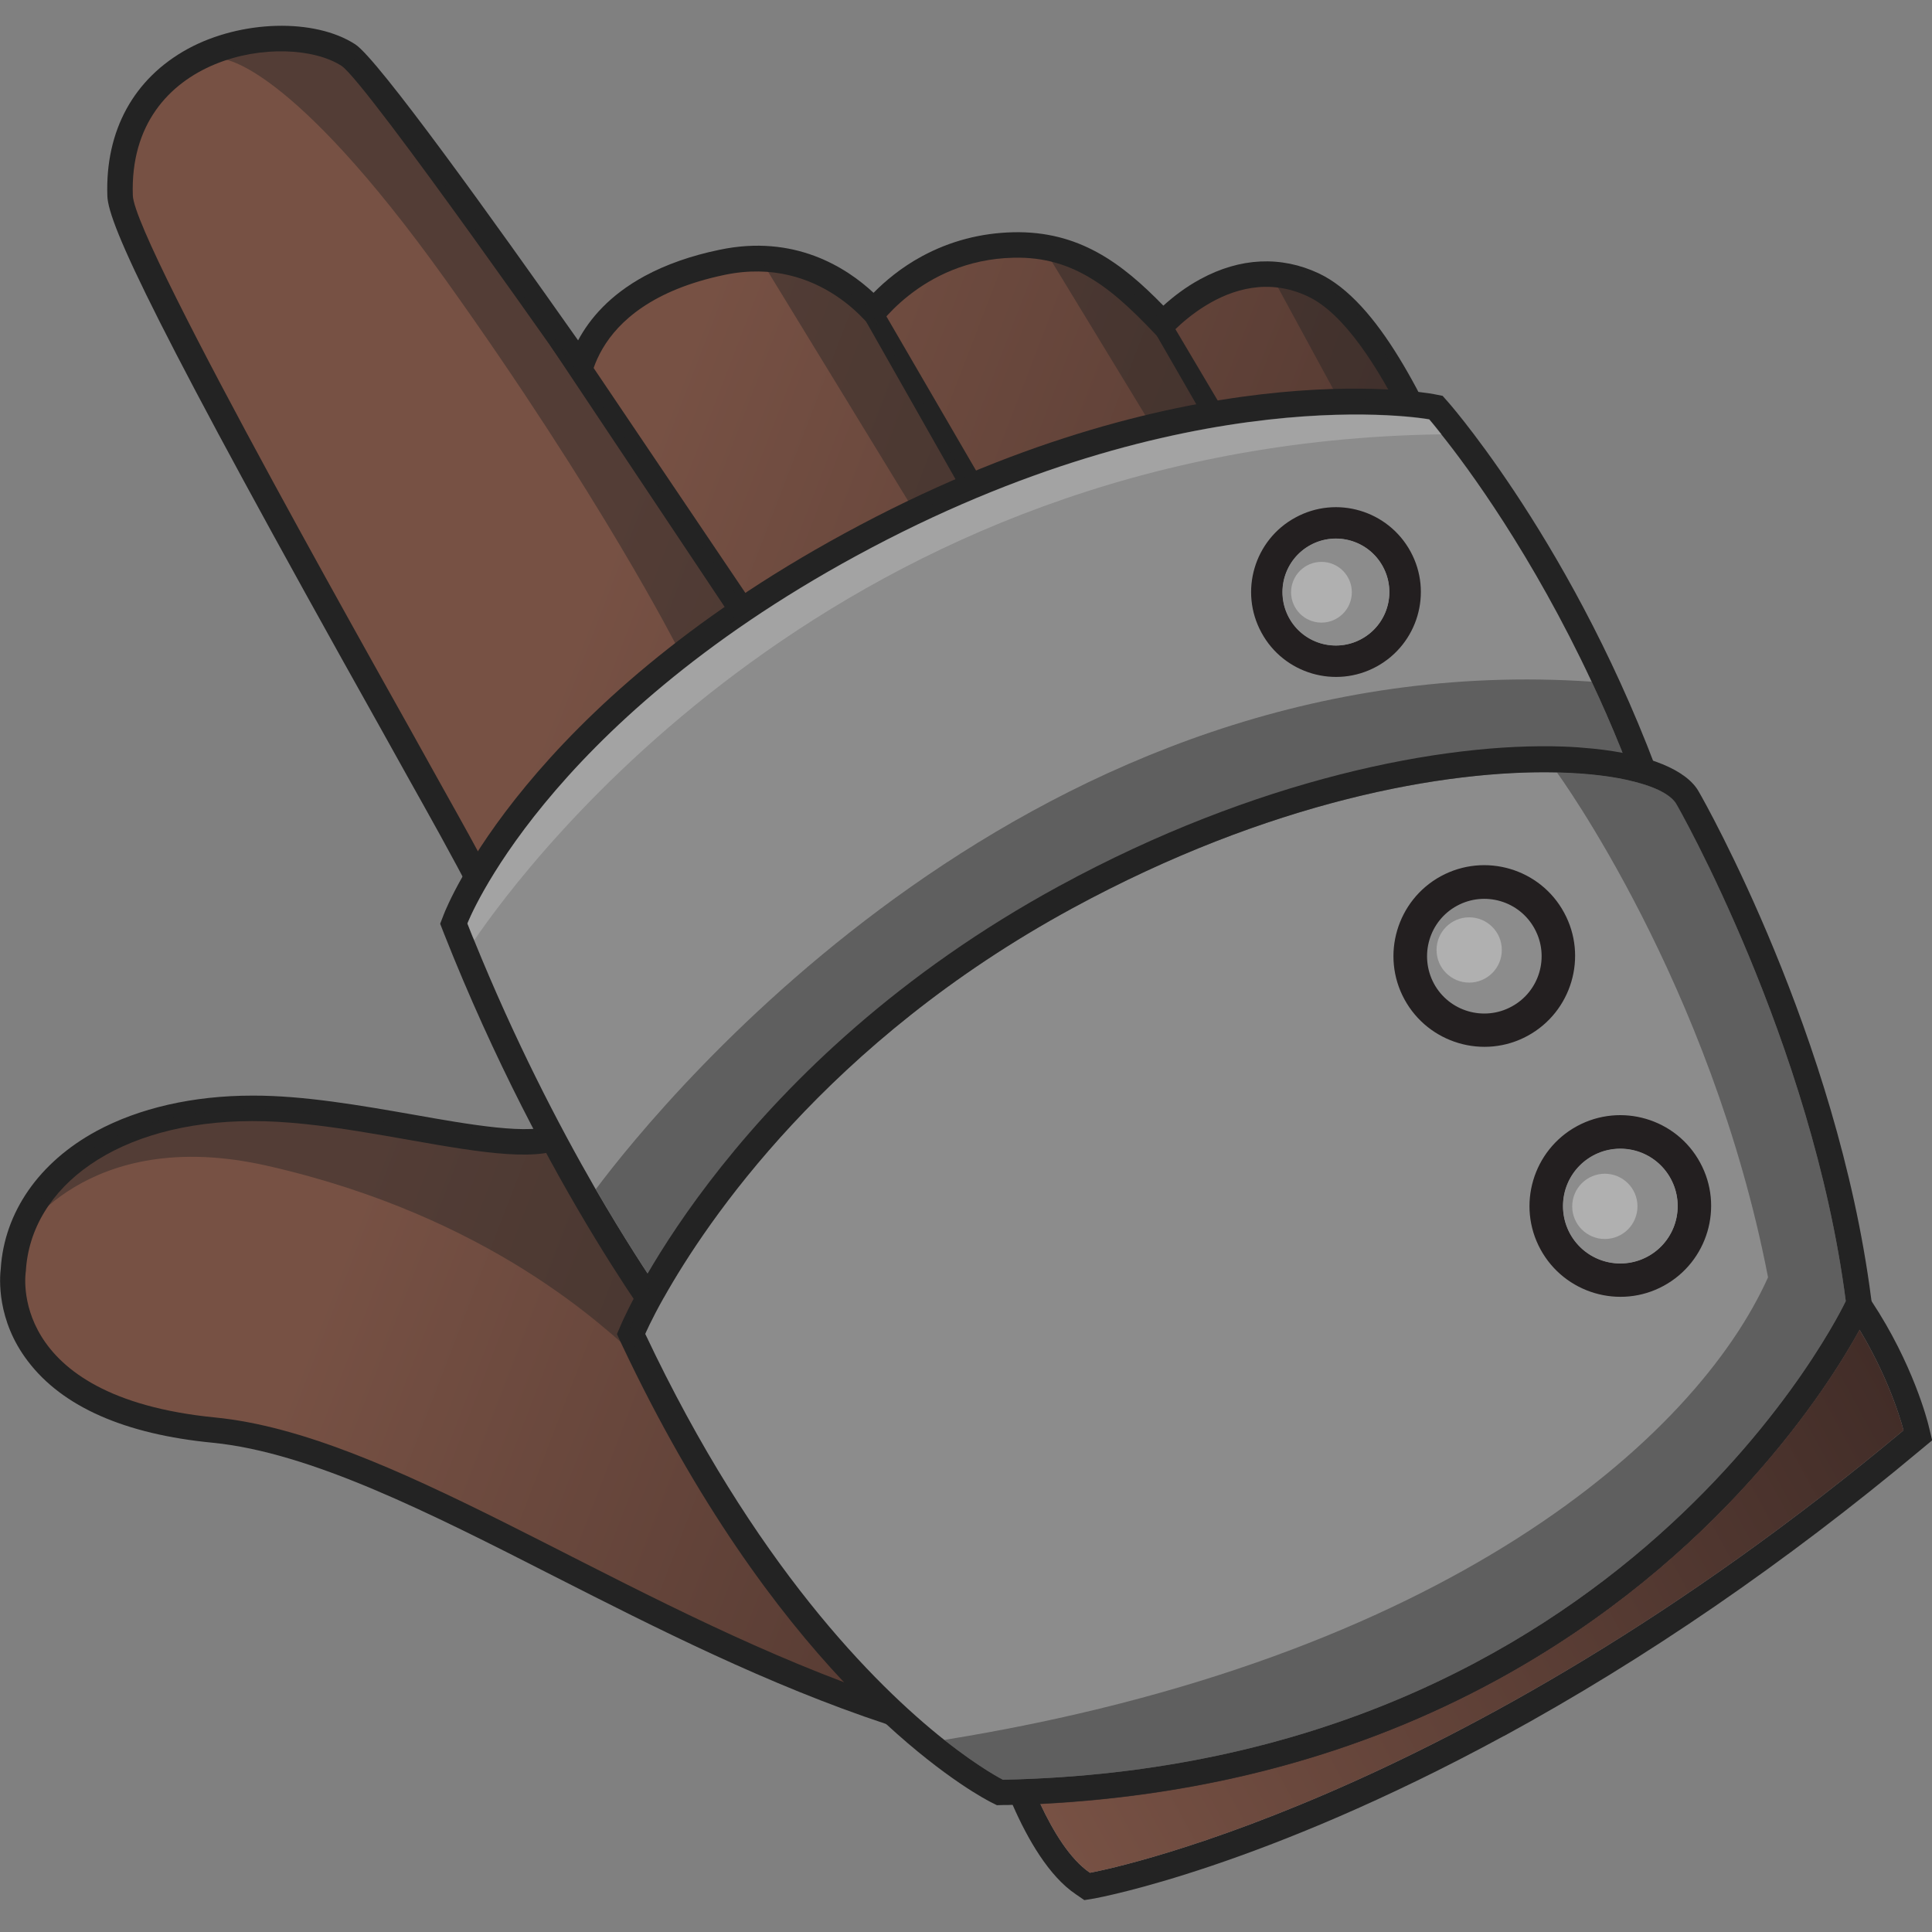 <?xml version="1.0" encoding="utf-8"?>
<!-- Generator: Adobe Illustrator 25.2.1, SVG Export Plug-In . SVG Version: 6.00 Build 0)  -->
<svg version="1.1" id="Слой_1" xmlns="http://www.w3.org/2000/svg" xmlns:xlink="http://www.w3.org/1999/xlink" x="0px" y="0px"
	 viewBox="0 0 1024 1024" style="enable-background:new 0 0 1024 1024;" xml:space="preserve">
<rect x="0" y="0" width="1024" height="1024" fill="#808080" stroke="none"/>
<style type="text/css">
	.st0{fill:#232323;}
	.st1{fill:url(#SVGID_1_);}
	.st2{fill:url(#SVGID_2_);}
	.st3{fill:#8C8C8C;}
	.st4{opacity:0.31;fill:#FFFFFF;}
	.st5{fill:#231F20;}
	.st6{opacity:0.43;fill:#232323;}
	.st7{opacity:0.2;fill:#FFFFFF;}
</style>
<g>
	<g id="XMLID_346_">
		<path class="st0" d="M699,144.9c-20-9.4-41.7-8.4-62.7,3c-8,4.3-14.6,9.5-19.7,14.1c-22-22.6-44.8-39.7-79.6-38.9
			c-17.2,0.4-33.5,4.7-48.3,12.7c-11.1,6-19.7,13.3-25.7,19.4c-14.4-13.4-41.9-31.2-81.7-22.8c-15,3.1-28.3,7.8-39.6,13.9
			c-18.6,10.1-29.2,22.7-35.3,34.1c-44.8-63.6-106-149-118.1-156.9c-21.6-14-60.5-12.9-88.6,2.3c-28.8,15.7-44,43.4-42.8,78.1
			c0.5,15.1,25.4,69,145.5,283.3c7.2,12.9,12.4,22.2,14.7,26.4c1.7,3.1,4.1,7.3,7,12.5c51.6,92.1,75.7,148.2,71.6,166.9
			c-0.2,1.3-0.7,2-2.2,2.9c-11.2,6.1-45.1,0.1-74.9-5.2c-27-4.7-57.5-10.1-84.8-10c-31.5,0-60.1,6.6-82.7,18.8
			c-30.4,16.5-48.8,43-50.7,72.9c-0.6,4.9-2.3,27.3,14.4,49.1c18.3,24.1,51.3,38.7,98.1,43.2c51.9,5.2,114.6,37,180.9,70.8
			c53.9,27.4,113.2,57.5,176,78.3c10.7,3.6,21.5,6.9,32.4,9.8c8.1,2.2,16.1,4.2,24.3,6c1.2,3.7,2.8,8.3,4.8,13.6c0,0.1,0,0.1,0,0.1
			c1.6,4.3,3.4,8.8,5.5,13.5c7.8,17.8,19.1,37.6,33.4,47.2l4.5,3.1l5.5-0.9c3.5-0.7,88.7-16.4,216.9-86.1c0,0,0,0,0.1,0
			c74.9-40.8,149.1-91.7,220.5-151.4l6.4-5.3l-2-8.2c-0.4-1.6-8-32.1-30.1-65.5c-4.8-7.3-10.3-14.6-16.5-21.9
			c-0.2-0.8-0.6-1.6-0.9-2.7c-3.6-10.4-12.6-34.6-33.1-74.8l-89.7-178.6l-7.3-14.5l-60.4-120.4l-0.3-0.6c-1.2-1.9-4.9-10.1-8.1-17.5
			C755.2,211.3,730.7,159.9,699,144.9z M1008.9,758.1C769.2,958.5,577.7,992.6,577.7,992.6c-10.5-7.1-19.5-21.9-26.3-36.5
			c88.7-4.5,169.8-26.4,241.5-65.4c118.8-64.6,176.4-156.3,192.7-185.9C1002.9,733.5,1008.9,758.1,1008.9,758.1z"/>
		
			<linearGradient id="SVGID_1_" gradientUnits="userSpaceOnUse" x1="-99.244" y1="1400.516" x2="402.828" y2="1400.516" gradientTransform="matrix(0.878 -0.478 0.478 0.878 -17.009 -295.577)">
			<stop  offset="0" style="stop-color:#775144"/>
			<stop  offset="1" style="stop-color:#422D28"/>
		</linearGradient>
		<path class="st1" d="M1008.9,758.1C769.2,958.5,577.7,992.6,577.7,992.6c-10.5-7.1-19.5-21.9-26.3-36.5
			c88.7-4.5,169.8-26.4,241.5-65.4c118.8-64.6,176.4-156.3,192.7-185.9C1002.9,733.5,1008.9,758.1,1008.9,758.1z"/>
		
			<linearGradient id="SVGID_2_" gradientUnits="userSpaceOnUse" x1="-88.655" y1="768.569" x2="297.737" y2="1222.332" gradientTransform="matrix(0.878 -0.478 0.478 0.878 -17.009 -295.577)">
			<stop  offset="0" style="stop-color:#775144"/>
			<stop  offset="1" style="stop-color:#422D28"/>
		</linearGradient>
		<path class="st2" d="M772.4,283.3l56.5,112.5l7,13.9L929.3,596c27.6,53.9,33.9,78.2,33.9,78.2c5.2,5.8,9.8,11.8,13.9,17.7
			c3.1,4.4,5.9,8.7,8.4,13c-16.3,29.7-73.9,121.3-192.7,185.9c-71.7,39-152.8,60.9-241.5,65.4c-2.1-4.5-4.1-9-5.7-13.3
			c-5.6-13.8-8.6-24.9-8.6-24.9c-20.3-4.1-40.3-9.6-60-16c-9.9-3.2-19.9-6.7-29.7-10.4c-128.5-48.5-242-131.3-333.2-140.3
			c-111.8-11-100.4-77.6-100.4-77.6c2.6-44.7,48.6-79.4,120-79.5c71.5-0.2,167.1,38.9,175.2,1.7c8.1-37.1-64.9-161-80-188.7
			c-15-27.6-157.6-277.9-158.5-303.6c-2.6-75.4,82-87.2,110.6-68.7c13.4,8.8,130.8,177,130.8,177s-3.8-50.3,72.2-66.2
			c51.5-10.8,79.4,30.1,79.4,30.1s24.1-38.1,73.8-39.2c16.3-0.4,29.6,3.8,42.1,11.6c12.4,7.7,24.1,19.2,37.1,33.3
			c0,0,35-44.1,76.8-24.4C731.9,175.3,764.6,271.5,772.4,283.3z"/>
		<path class="st0" d="M364,727.2l-7-9c-2.8-3.5-68.2-88-121.8-223.7l-1.9-4.9l1.9-4.9c1.7-4.5,44-110.4,212.4-202
			C626,185.5,754.6,207.9,760,208.9l4.6,0.9l3.1,3.5c3,3.4,73.8,85.6,118.3,217.1l3.6,10.8L364,727.2z"/>
		<path class="st3" d="M843.6,361.3c10.5,22.3,20.6,46.9,29.6,73.5l-505.6,275c0,0-22.5-28.8-51.9-79.5
			c-19.9-34.5-43-79.2-64.4-131.9c-1.3-2.9-2.4-5.9-3.6-8.9c0,0,40.3-104.7,206.2-194.9c176.3-95.9,303.6-72.3,303.6-72.3
			s2.4,2.7,6.5,8C778.1,247.9,812.2,294.2,843.6,361.3z"/>
		<path class="st0" d="M991.7,687.8l0.2,1.5l0.3,2.4l-1.7,3.6c-0.3,0.7-2,4.1-5,9.5c-16.3,29.7-73.9,121.3-192.7,185.9
			c-71.7,39-152.8,60.9-241.5,65.4c-4.8,0.2-9.7,0.5-14.6,0.5c-1.6,0.1-3.3,0.1-5,0.1l-3.3,0.1l-3-1.5c-2-1-24-12.3-55.8-41.6
			c-7-6.4-14.5-13.8-22.4-22.2c-35.2-37.4-77.8-94.5-117.6-178.8l-2.6-5.6l2.4-5.6c2.5-5.6,61.4-139.1,232.2-232
			c104-56.6,203-76.1,267.2-73.8c5.4,0.2,10.6,0.6,15.6,1.1c29.7,3,49.8,11.4,56.1,23C903.5,424.9,973.7,549.2,991.7,687.8z"/>
		<path class="st3" d="M978.3,689.6c0,0-116.1,246.8-446.7,253.7c0,0-11.9-5.9-31.1-21.1C463.6,892.9,399.7,829.2,342,707
			c0,0,3-7.1,9.8-19.2c22.6-40.2,86.6-135.7,216.4-206.3c104.8-57,198.2-73.5,257-72.1c16.4,0.4,30.1,2.1,40.6,4.8
			c12.4,3.1,20.3,7.4,22.9,12.3C888.7,426.4,960.5,552,978.3,689.6z"/>
		<circle id="XMLID_174_" class="st3" cx="786.8" cy="506.7" r="30.4"/>
		<circle id="XMLID_2_" class="st4" cx="778.7" cy="503.5" r="17.3"/>
		<path id="XMLID_3_" class="st5" d="M772.2,480.1c14.7-8,33.2-2.6,41.2,12.2c8,14.7,2.6,33.2-12.2,41.2c-14.7,8-33.2,2.6-41.2-12.2
			C752.1,506.5,757.5,488.1,772.2,480.1 M763.7,464.4c-23.3,12.7-32,42-19.3,65.3c12.7,23.3,42,32,65.3,19.3
			c23.3-12.7,32-42,19.3-65.3C816.4,460.4,787.1,451.7,763.7,464.4L763.7,464.4z"/>
		<g>
			<path id="XMLID_7_" class="st5" d="M844.3,612.6c14.7-8,33.2-2.6,41.2,12.2c8,14.7,2.6,33.2-12.2,41.2
				c-14.7,8-33.2,2.6-41.2-12.2C824.2,639,829.6,620.6,844.3,612.6 M835.8,596.9c-23.3,12.7-32,42-19.3,65.3
				c12.7,23.3,42,32,65.3,19.3c23.3-12.7,32-42,19.3-65.3C888.5,592.9,859.2,584.2,835.8,596.9L835.8,596.9z"/>
			<circle id="XMLID_175_" class="st3" cx="858.8" cy="639.2" r="30.4"/>
			<circle id="XMLID_5_" class="st4" cx="850.6" cy="639.4" r="17.3"/>
		</g>
		<g>
			<path id="XMLID_10_" class="st5" d="M694.5,288.9c13.7-7.5,31-2.4,38.4,11.4c7.5,13.7,2.4,31-11.4,38.4
				c-13.7,7.5-31,2.4-38.4-11.4S680.8,296.4,694.5,288.9 M686.6,274.3c-21.8,11.8-29.9,39.2-18,61c11.8,21.8,39.2,29.9,61,18
				s29.9-39.2,18-61C735.7,270.5,708.4,262.4,686.6,274.3L686.6,274.3z"/>
			<circle id="XMLID_6_" class="st3" cx="708.1" cy="313.8" r="28.3"/>
			<circle id="XMLID_1_" class="st4" cx="700.4" cy="313.9" r="16.1"/>
		</g>
	</g>
	<polygon class="st0" points="291.5,182.9 387.9,327.4 398.6,319.5 308.2,185.5 	"/>
	<polygon class="st0" points="459.2,170.7 509,258.5 521.1,255.9 467.9,164.4 	"/>
	<polygon class="st0" points="613,177.7 637.6,220.4 648.8,218 622,172.8 	"/>
	<path class="st6" d="M9.6,657.1c0,0,35.3-61.2,132.1-39.2c118.5,26.9,179.3,86.3,196.9,102c-9-18.3-1.9-19.7-1.9-19.7l7.8-16.5
		l-51-87.9c0,0-3.1,14.9-98.6-2.7C116.8,581.3,39.3,585.7,9.6,657.1z"/>
	<path class="st6" d="M117.9,31.3c0,0,35.2,0.9,118,116.6S359,343.1,359,343.1s37.9-18.3,36.2-21.1S187.4,30.5,187.4,30.5
		S142.7,7.4,117.9,31.3z"/>
	<path class="st6" d="M403.1,137.5l81.9,134c0,0,29.3-14.1,29.2-14.1c-0.1,0-55.5-96.4-55.5-96.4S415,130.5,403.1,137.5z"/>
	<path class="st6" d="M551.3,128.5l58,95.3l33.2-4.5l-27.1-49.9C615.4,169.5,565.4,120.5,551.3,128.5z"/>
	<path class="st6" d="M673.3,144.9l38.2,70.3l33.3-8.1C744.8,207.1,712.2,134,673.3,144.9z"/>
	<path class="st6" d="M843.6,361.3c7.7,16.4,15.2,34.1,22.3,52.8c-48.1-12.1-163.5-5.6-297.7,67.4
		c-129.9,70.6-193.9,166.2-216.4,206.3c-9.1-13.6-21.9-33-36-57.5C352.6,581.2,548.8,341.4,843.6,361.3z"/>
	<path class="st6" d="M978.3,689.6c0,0-116.1,246.8-446.7,253.7c0,0-11.9-5.9-31.1-21.1C765.6,879.4,898.7,762.5,937.1,677
		c-30.2-156-111.9-267.6-111.9-267.6l0.1,0c16.4,0.4,30.1,2.1,40.6,4.8c12.4,3.1,20.3,7.4,22.9,12.3
		C888.7,426.4,960.5,552,978.3,689.6z"/>
	<path class="st7" d="M764.1,230.2c-319.5,4.5-485.4,228-512.7,268.1c-1.3-2.9-2.4-5.9-3.6-8.9c0,0,40.3-104.7,206.2-194.9
		c176.3-95.9,303.6-72.3,303.6-72.3S759.9,224.9,764.1,230.2z"/>
	<circle class="st3" cx="571.5" cy="740.3" r="65.5"/>
</g>
</svg>
